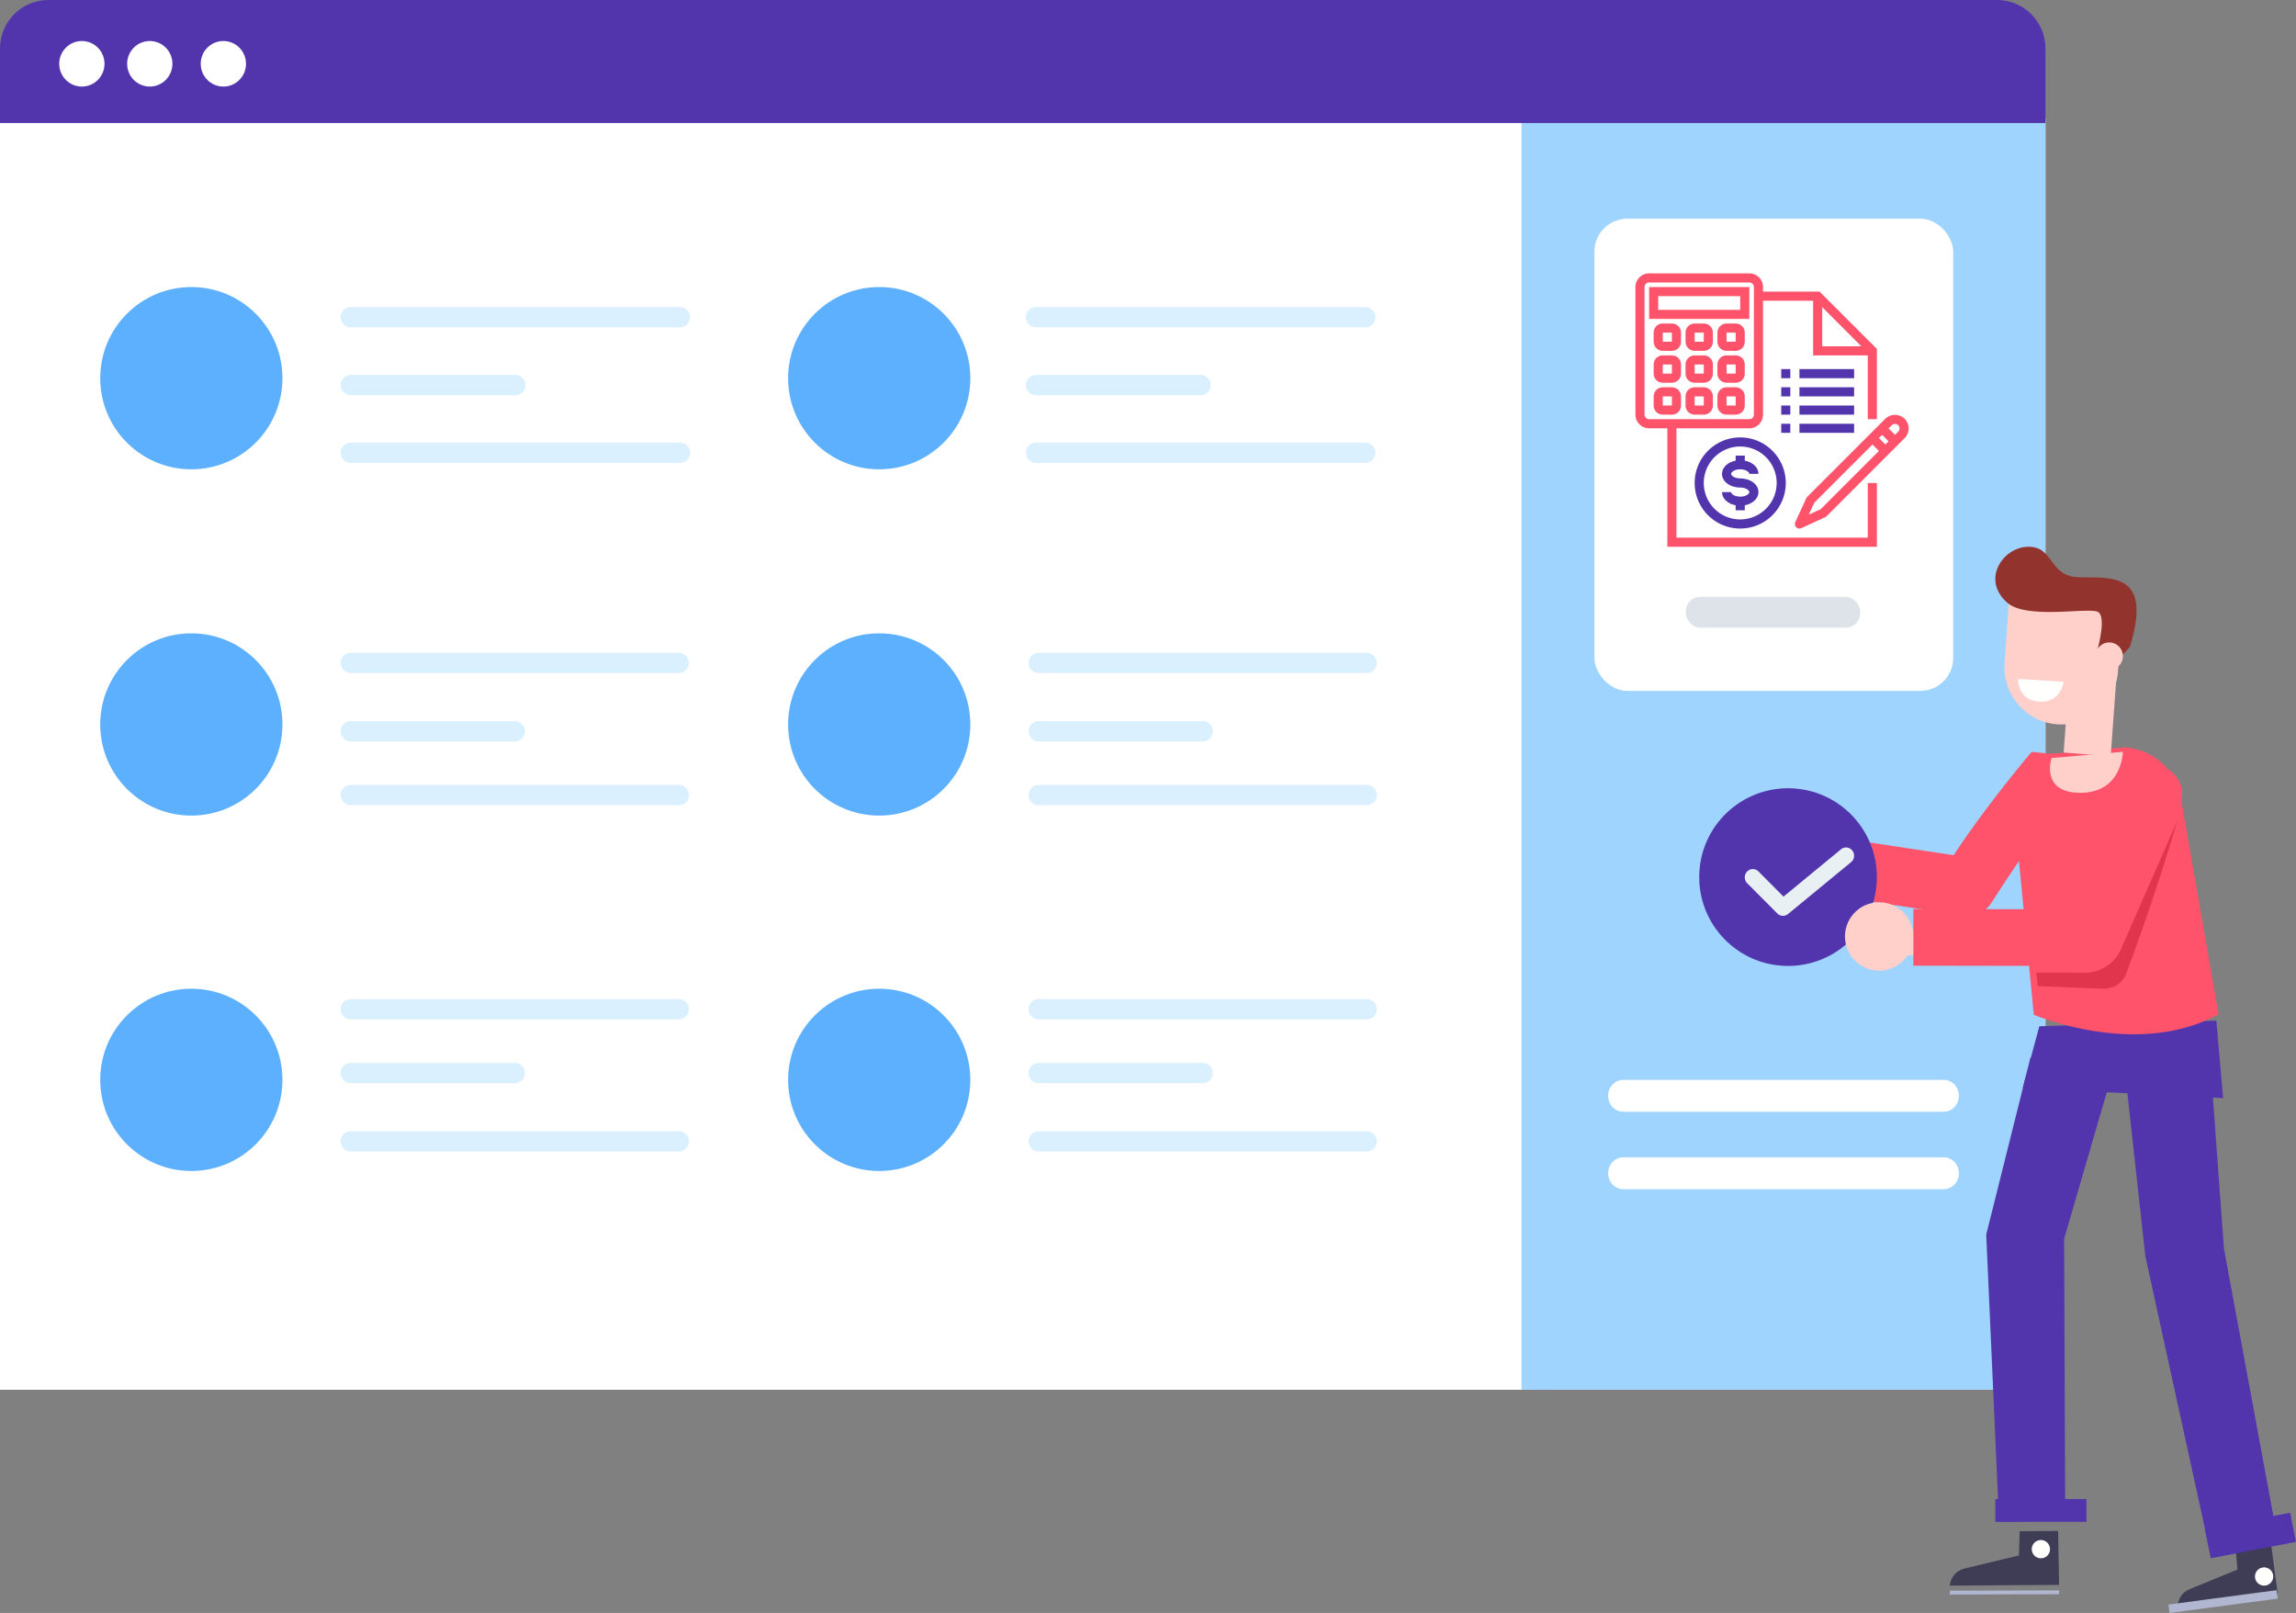 <?xml version="1.0" encoding="UTF-8"?> <svg xmlns="http://www.w3.org/2000/svg" xmlns:xlink="http://www.w3.org/1999/xlink" width="504" height="354" viewBox="0 0 504 354"><rect x="0" y="0" width="504" height="354" fill="#808080" stroke="none"/><defs><path id="a" d="M1.117 9.326L4.15.547z"></path></defs><g fill="none" fill-rule="evenodd"><path stroke="#EBEBEB" d="M.5 27.5h341v277H.5z"></path><path fill="#FFF" d="M449 305H0V26h449z"></path><path fill="#9ED4FE" d="M334 305h115V26H334z"></path><g transform="translate(350 48)"><rect width="78.75" height="103.625" fill="#FFF" rx="7.2"></rect><g fill-rule="nonzero"><path fill="#5235AD" d="M32 48c-5.523 0-10 4.477-10 10s4.477 10 10 10 10-4.477 10-10c-.006-5.52-4.48-9.994-10-10zm0 18a8 8 0 1 1 0-16 8 8 0 0 1 8 8 8.01 8.01 0 0 1-8 8z"></path><path fill="#5235AD" d="M32 55c1.221 0 2 .592 2 1h2c0-1.42-1.259-2.572-3-2.9V52h-2v1.1c-1.741.326-3 1.477-3 2.9 0 1.683 1.757 3 4 3 1.221 0 2 .592 2 1 0 .408-.779 1-2 1s-2-.592-2-1h-2c0 1.42 1.259 2.572 3 2.9V64h2v-1.1c1.741-.326 3-1.477 3-2.9 0-1.683-1.757-3-4-3-1.221 0-2-.592-2-1 0-.408.779-1 2-1z"></path><path fill="#FF536B" d="M60 70H18V46h16a3 3 0 0 0 3-3V18h11v12h12v14h2V28.586L49.414 16H37v-1a3 3 0 0 0-3-3H12a3 3 0 0 0-3 3v28a3 3 0 0 0 3 3h4v26h46V58h-2v12zM50 19.414L58.586 28H50v-8.586zM11 43V15a1 1 0 0 1 1-1h22a1 1 0 0 1 1 1v28a1 1 0 0 1-1 1H12a1 1 0 0 1-1-1z"></path><path fill="#5235AD" d="M41 37h2v2h-2zM45 37h12v2H45zM41 33h2v2h-2zM45 33h12v2H45zM41 41h2v2h-2zM45 41h12v2H45zM41 45h2v2h-2zM45 45h12v2H45z"></path><path fill="#FF536B" d="M34 15H12v7h22v-7zm-2 5H14v-3h18v3zM17 23h-2a2 2 0 0 0-2 2v2a2 2 0 0 0 2 2h2a2 2 0 0 0 2-2v-2a2 2 0 0 0-2-2zm-2 4v-2h2v2h-2zM24 23h-2a2 2 0 0 0-2 2v2a2 2 0 0 0 2 2h2a2 2 0 0 0 2-2v-2a2 2 0 0 0-2-2zm-2 4v-2h2v2h-2zM31 23h-2a2 2 0 0 0-2 2v2a2 2 0 0 0 2 2h2a2 2 0 0 0 2-2v-2a2 2 0 0 0-2-2zm-2 4v-2h2v2h-2zM17 30h-2a2 2 0 0 0-2 2v2a2 2 0 0 0 2 2h2a2 2 0 0 0 2-2v-2a2 2 0 0 0-2-2zm-2 4v-2h2v2h-2zM24 30h-2a2 2 0 0 0-2 2v2a2 2 0 0 0 2 2h2a2 2 0 0 0 2-2v-2a2 2 0 0 0-2-2zm-2 4v-2h2v2h-2zM31 30h-2a2 2 0 0 0-2 2v2a2 2 0 0 0 2 2h2a2 2 0 0 0 2-2v-2a2 2 0 0 0-2-2zm-2 4v-2h2v2h-2zM17 37h-2a2 2 0 0 0-2 2v2a2 2 0 0 0 2 2h2a2 2 0 0 0 2-2v-2a2 2 0 0 0-2-2zm-2 4v-2h2v2h-2zM24 37h-2a2 2 0 0 0-2 2v2a2 2 0 0 0 2 2h2a2 2 0 0 0 2-2v-2a2 2 0 0 0-2-2zm-2 4v-2h2v2h-2zM31 37h-2a2 2 0 0 0-2 2v2a2 2 0 0 0 2 2h2a2 2 0 0 0 2-2v-2a2 2 0 0 0-2-2zm-2 4v-2h2v2h-2zM68.092 43.908a3.07 3.07 0 0 0-4.242 0L46.707 61.051c-.083.084-.15.181-.2.289l-2.414 5.242a1 1 0 0 0 1.326 1.326l5.242-2.414c.108-.05.205-.117.29-.2L68.09 48.15a3 3 0 0 0 0-4.243zm-18.43 19.844l-2.621 1.207 1.207-2.62L61.03 49.556l1.414 1.414L49.66 63.752zm14.199-14.2l-1.414-1.414.7-.7 1.414 1.414-.7.7zm2.82-2.82l-.707.707-1.414-1.414.708-.707a1.022 1.022 0 0 1 1.413 0 1 1 0 0 1 0 1.414z"></path></g><rect width="38.25" height="6.75" x="20.062" y="83" fill="#DDE3E9" rx="3.15"></rect></g><path fill="#5235AD" d="M438.367 0H10.633C4.76 0 0 4.76 0 10.633V27h449V10.633C449 4.76 444.239 0 438.367 0"></path><g fill="#FFF"><path d="M22.94 14c0 2.763-2.226 5-4.97 5-2.745 0-4.97-2.237-4.97-5 0-2.761 2.225-5 4.97-5 2.744 0 4.97 2.239 4.97 5M37.848 14c0 2.763-2.225 5-4.969 5-2.745 0-4.97-2.237-4.97-5 0-2.761 2.225-5 4.97-5 2.744 0 4.97 2.239 4.97 5M54 14c0 2.763-2.224 5-4.969 5s-4.97-2.237-4.97-5c0-2.761 2.225-5 4.97-5C51.776 9 54 11.239 54 14"></path></g><path fill="#5DB0FE" d="M62 83c0 11.046-8.954 20-20 20-11.047 0-20-8.954-20-20s8.953-20 20-20c11.046 0 20 8.954 20 20M213 83c0 11.046-8.954 20-20 20-11.047 0-20-8.954-20-20s8.953-20 20-20c11.046 0 20 8.954 20 20"></path><g stroke="#DBF0FF" stroke-linecap="round" stroke-linejoin="round" stroke-width="4.463"><path d="M77 69.62h72.257M227.422 69.62h72.257M77 84.5h36.128M227.422 84.5h36.128M77 99.38h72.257M227.422 99.38h72.257"></path></g><path fill="#5DB0FE" d="M62 159c0 11.047-8.954 20-20 20-11.047 0-20-8.953-20-20s8.953-20 20-20c11.046 0 20 8.953 20 20M213 159c0 11.047-8.954 20-20 20-11.047 0-20-8.953-20-20s8.953-20 20-20c11.046 0 20 8.953 20 20"></path><path stroke="#DBF0FF" stroke-linecap="round" stroke-linejoin="round" stroke-width="4.463" d="M77 145.5h72M228 145.5h72M77 160.5h36M228 160.5h36M77 174.5h72M228 174.5h72"></path><path fill="#5DB0FE" d="M62 237c0 11.046-8.954 20-20 20-11.047 0-20-8.954-20-20s8.953-20 20-20c11.046 0 20 8.954 20 20M213 237c0 11.046-8.954 20-20 20-11.047 0-20-8.954-20-20s8.953-20 20-20c11.046 0 20 8.954 20 20"></path><path stroke="#DBF0FF" stroke-linecap="round" stroke-linejoin="round" stroke-width="4.463" d="M77 221.5h72M228 221.5h72M77 235.5h36M228 235.5h36M77 250.5h72M228 250.5h72"></path><path fill="#FFF" d="M426.658 244h-70.316c-1.845 0-3.342-1.567-3.342-3.5s1.497-3.5 3.342-3.5h70.316c1.847 0 3.342 1.567 3.342 3.5s-1.495 3.5-3.342 3.5M426.658 261h-70.316c-1.845 0-3.342-1.567-3.342-3.498 0-1.935 1.497-3.502 3.342-3.502h70.316c1.847 0 3.342 1.567 3.342 3.502 0 1.93-1.495 3.498-3.342 3.498"></path><path fill="#314287" d="M367.008 163.826c0 .012-.008.028-.008.042 0 .09-.022.172-.002.26 0 0 .01.08.012.028v-.198l-.002-.132M368.985 161.992c-.006-.002-.012 0-.02-.002l.066.02c.018.004-.032-.014-.046-.018"></path><g><path fill="#5235AD" d="M447.657 225.238L444 238.804 488 241l-1.487-17-38.856 1.238"></path><path fill="#5235AD" d="M465 231l-11.901 40.9.237 61.79-14.521.31L436 270.962l9.723-38.869L465 231"></path><g transform="translate(460 236)"><mask id="b" fill="#fff"><use xlink:href="#a"></use></mask><path fill="#C3C4CD" d="M1.117 9.326H4.15V.547H1.117z" mask="url(#b)"></path></g><path fill="#313246" d="M464.5 238.5"></path><path fill="#5235AD" d="M459.344 246L452 237l10 .862-2.656 8.138M485.348 235.196l2.828 38.774L500 337.966 485.219 341l-14.286-65.277L466 231l19.348 4.196"></path><path fill="#3F3D56" d="M443.34 336.054l8.44-.054.22 11.844-24 .156c.172-1.86 1.449-3.327 3.302-3.772l11.885-2.845.152-5.329"></path><path fill="#B1B6D1" d="M451.989 349.04l-23.989.072.013.847 23.987-.07-.011-.848"></path><path fill="#FFFFFE" d="M450 339.986a2 2 0 1 1-4 .027 2 2 0 0 1 4-.027"></path><path fill="#3F3D56" d="M490.666 339.098l7.737-1.098L500 349.872 478.003 353c-.062-1.89.938-3.521 2.585-4.197l10.566-4.331-.488-5.374"></path><path fill="#B1B6D1" d="M499.753 349L476 352.151l.244 1.849L500 350.851l-.247-1.851"></path><path fill="#FFFFFE" d="M498.983 345.736a2.005 2.005 0 0 1-1.72 2.247 2.004 2.004 0 0 1-2.245-1.722 1.996 1.996 0 0 1 1.72-2.243 1.998 1.998 0 0 1 2.245 1.718"></path><path fill="#FF536B" d="M431.464 200.985l-.49-.054L393 195.188l1.844-12.637 34.02 5.146C435.626 177.241 445.97 165 445.97 165c-.077.158.384.556 0 0l11.968 1.261c.536 3.08-2.099 3.104-20.811 31.88a6.241 6.241 0 0 1-5.663 2.844"></path><path fill="#FF536B" d="M466.633 164l1.196.2c5.254.871 9.489 4.821 10.751 10.04L487 222.6c-17.904 9.84-40.56.104-40.56.104l-4.35-45.101c-.614-4.974 1.962-9.79 6.417-12.007L466.633 164"></path><path fill="#FFD0CA" d="M463.319 166L453 165.154 454.68 142l10.32.85-1.681 23.15"></path><path fill="#FFD0CA" d="M450.346 166.366L466 165s-.113 9.13-9.555 8.999c-8.63-.122-6.099-7.633-6.099-7.633"></path><path fill="#FFFFFE" d="M394.893 189.75a7.5 7.5 0 1 1-6.142-8.643 7.495 7.495 0 0 1 6.142 8.644"></path><path fill="#FFFFFE" d="M398.705 194.964l-7.639-.895c-1.994-.236-3.352-1.558-3.014-2.943.34-1.384 2.247-2.324 4.244-2.09l7.636.898c1.996.232 3.353 1.558 3.017 2.941-.34 1.384-2.248 2.325-4.244 2.089"></path><path fill="#5235AD" d="M411.953 193.845c-.742 10.745-10.054 18.85-20.797 18.108-10.743-.743-18.85-10.053-18.109-20.798.743-10.742 10.053-18.851 20.799-18.108 10.743.744 18.85 10.055 18.107 20.798"></path><path fill="#E9F0F4" d="M391.264 200.996a1.762 1.762 0 0 1-1.118-.512l-6.618-6.642a1.839 1.839 0 0 1-.021-2.557 1.745 1.745 0 0 1 2.501-.022l5.496 5.516L404.12 186.4a1.742 1.742 0 0 1 2.487.274 1.83 1.83 0 0 1-.266 2.54L392.497 200.6c-.36.295-.801.425-1.233.395"></path><path fill="#FFD0CA" d="M451.62 158.97c-6.878-.479-12.065-6.477-11.59-13.395L441.1 130l24.9 1.733-1.07 15.574c-.478 6.918-6.436 12.141-13.31 11.663"></path><path fill="#93332D" d="M465.656 144l-3.62-.178a1.56 1.56 0 0 1-1.439-1.933c.634-2.574 1.452-7.01-.216-7.65-2.369-.907-15.487 1.69-19.694-1.915-5.922-5.075-1.001-12.337 4.609-12.324 5.61.015 4.405 6.42 10.934 6.685 6.528.262 16.577-1.654 11.284 15.317L465.656 144"></path><path fill="#FFD0CA" d="M465.993 144.207a3.001 3.001 0 0 1-3.2 2.786 2.997 2.997 0 0 1-2.786-3.2 2.999 2.999 0 1 1 5.986.414M419.982 206.018a7.5 7.5 0 1 1-14.964-1.037 7.5 7.5 0 0 1 14.964 1.037"></path><path fill="#FFD0CA" d="M425.089 209.993l-7.682-.406c-2.01-.107-3.538-1.448-3.398-2.984.138-1.533 1.894-2.703 3.9-2.596l7.686.405c2.008.107 3.536 1.45 3.396 2.983-.138 1.536-1.894 2.704-3.902 2.598"></path><path fill="#FF536B" d="M420 211.943l.015-12.43 34.898.053 11.996-27.93c1.45-3.121 5.205-4.498 8.387-3.075 3.18 1.425 4.582 5.111 3.132 8.234l-13.689 31.569c-1.031 2.216-3.285 3.638-5.77 3.636L420 211.943"></path><path fill="#5235AD" d="M438 334h20v-5h-20zM484 335.599L502.72 332l1.28 6.401L485.28 342l-1.28-6.401"></path><path fill="#FFFFFE" d="M443.002 149l9.998.631s-.59 5.064-5.972 4.288c-4.25-.613-4.026-4.919-4.026-4.919"></path><path fill="#E0354D" d="M447 213.46l11.23.02a8.65 8.65 0 0 0 7.28-5.01L478 180c-4.84 16.607-11.21 33.517-11.21 33.517a5.249 5.249 0 0 1-5.124 3.48l-14.384-.584-.282-2.954"></path></g></g></svg> 
